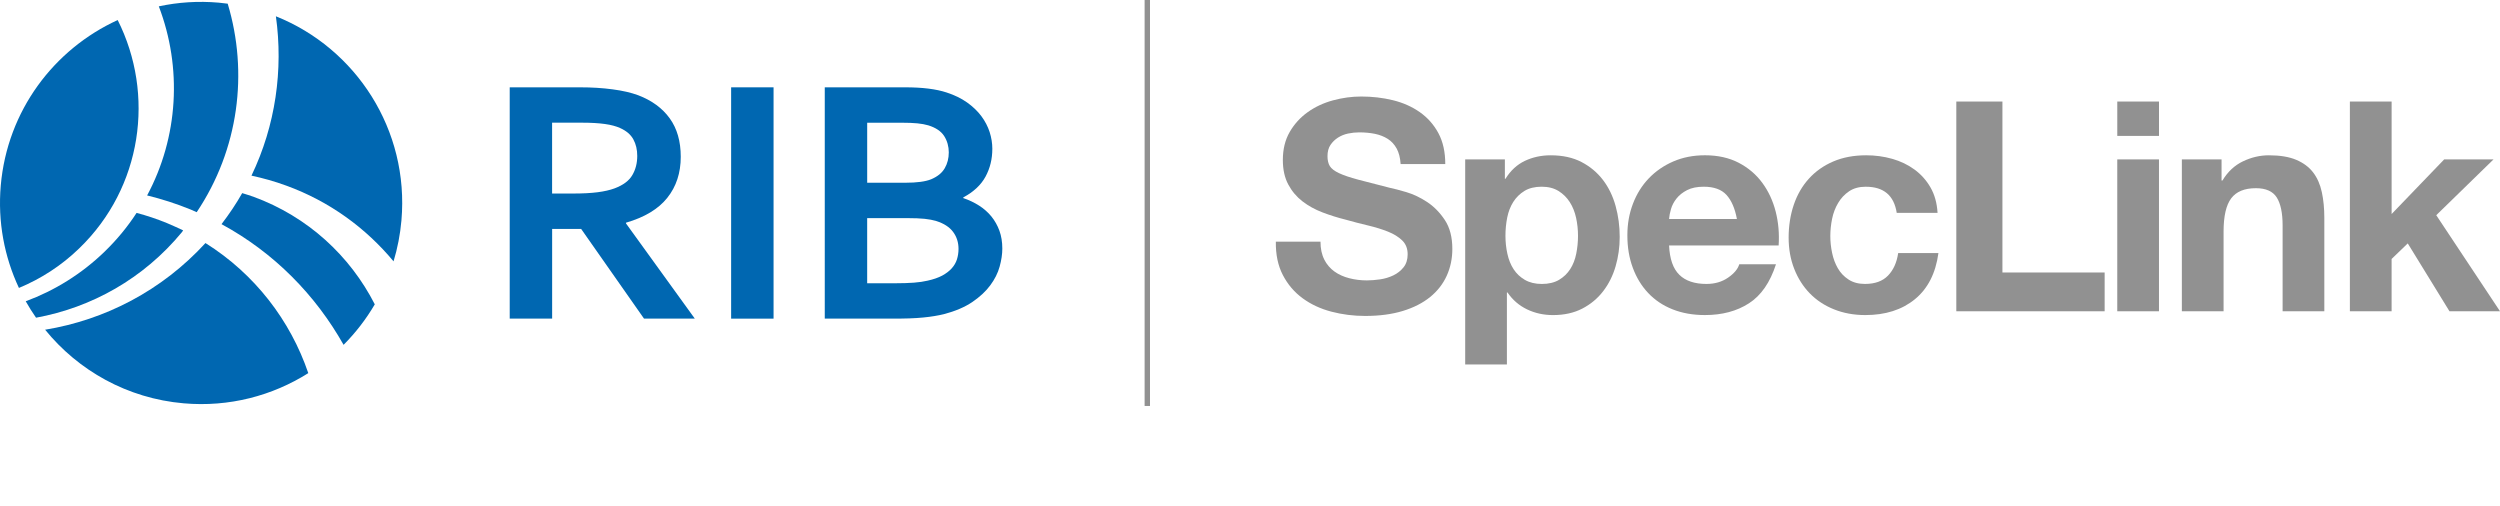 <?xml version="1.0" encoding="UTF-8"?><svg id="_图层_1" xmlns="http://www.w3.org/2000/svg" viewBox="0 0 1515.01 306.61"><defs><style>.cls-1{fill:#919191;}.cls-2{fill:#919191;}.cls-3{fill:#0067b1;}</style></defs><path class="cls-3" d="M63.54,152.36c-14.17,13.75-30.58,23.79-47.95,30.21,1.93,3.42,4.01,6.74,6.25,9.96,33.57-6.15,65.15-23.61,88.5-51.95.21-.33.43-.64.64-.98-3.25-1.51-6.48-3.03-9.83-4.42-6.05-2.48-12.22-4.54-18.38-6.16-5.4,8.32-11.88,16.21-19.24,23.34Z"/><path class="cls-3" d="M48.09,150.43c38.14-36.87,45.91-93.24,23.23-138.28C32.73,29.8,4.42,67.07.47,112.34c-1.94,22.12,2.2,43.38,11,62.15,13.26-5.51,25.7-13.45,36.62-24.06Z"/><path class="cls-3" d="M89.16,118.44c8.88,2.16,17.62,4.97,26.37,8.53,1.19.54,2.48,1.09,3.67,1.62,25.57-38.14,31.36-84.57,18.79-126.36-1.8-.24-3.62-.46-5.45-.62-12.47-1.09-24.67-.26-36.3,2.24,14.22,37.21,11.89,79.19-7.08,114.58Z"/><path class="cls-3" d="M124.51,147.29c-26.45,28.88-60.91,46.57-97.17,52.52,20.09,24.72,49.75,41.62,83.96,44.6,27.57,2.41,53.79-4.58,75.52-18.3-10.9-31.98-32.45-60.1-62.31-78.82Z"/><path class="cls-3" d="M167.19,9.86c4.52,32.39-.17,66.14-14.8,96.58,7.02,1.51,14.05,3.46,21.08,6.05,26.33,9.58,48.3,25.77,65.02,45.89,2.4-7.93,4.03-16.21,4.78-24.79,4.8-54.82-27.49-104.3-76.08-123.72Z"/><path class="cls-3" d="M153.47,119.19c-2.27-.75-4.43-1.51-6.7-2.16-3.68,6.49-7.89,12.75-12.53,18.8,31.96,17.32,57.01,43.02,73.97,73.14,7.28-7.31,13.65-15.54,18.91-24.54-14.95-29.24-40.38-53.07-73.65-65.25Z"/><path class="cls-3" d="M412.54,94.98c0,9.78-2.7,18.06-8.13,24.86-5.41,6.81-13.75,11.84-25.07,15.12v.42l41.72,57.71h-30.78l-38.1-54.36h-17.58v54.36h-25.71V52.92h42.61c7.05,0,13.62.4,19.7,1.22,6.06.79,11.26,1.99,15.6,3.6,8.23,3.15,14.59,7.79,19.05,13.97,4.47,6.18,6.69,13.94,6.69,23.27ZM347.24,117.28c5.87,0,10.83-.25,14.91-.78,4.08-.53,7.52-1.32,10.32-2.36,5.16-1.95,8.74-4.6,10.72-8.02,1.99-3.38,2.98-7.26,2.98-11.65,0-3.78-.77-7.1-2.36-10.01-1.56-2.88-4.23-5.17-7.99-6.85-2.47-1.13-5.53-1.94-9.22-2.46-3.72-.52-8.28-.8-13.72-.8h-18.31v42.92h12.66Z"/><path class="cls-3" d="M443.07,193.1V52.92h25.71v140.18h-25.71Z"/><path class="cls-3" d="M601.35,90.26c0,6.09-1.37,11.68-4.09,16.73-2.73,5.06-7.23,9.29-13.51,12.64v.41c3.48,1.18,6.68,2.71,9.59,4.56,2.88,1.85,5.38,4.05,7.46,6.59,2.05,2.55,3.68,5.42,4.86,8.65,1.16,3.2,1.75,6.79,1.75,10.78,0,3.41-.55,7.08-1.63,10.98-1.08,3.92-2.98,7.69-5.72,11.37-2.72,3.66-6.37,7.03-10.89,10.1-4.55,3.06-10.29,5.51-17.21,7.32-1.75.43-3.65.81-5.72,1.15-2.06.35-4.35.64-6.85.88-2.53.26-5.33.42-8.4.53-3.08.11-6.55.14-10.39.14h-40.79V52.92h48.72c10.42,0,18.8,1.04,25.15,3.14,4.77,1.55,8.87,3.56,12.37,6.03,3.49,2.49,6.37,5.24,8.64,8.28,2.28,3.06,3.94,6.27,5.04,9.66,1.08,3.38,1.63,6.81,1.63,10.22ZM548.67,110.74c6.99,0,12.19-.71,15.61-2.1,3.85-1.62,6.59-3.85,8.23-6.69,1.64-2.82,2.46-6.03,2.46-9.6s-.94-7.02-2.82-9.94c-1.89-2.91-5.1-5.06-9.62-6.46-1.91-.56-4.12-.96-6.62-1.21-2.52-.24-5.62-.37-9.32-.37h-21.07v36.37h23.16ZM525.51,132.18v39.48h16.77c4.48,0,8.32-.13,11.53-.36,3.22-.25,5.97-.66,8.28-1.21,3.56-.78,6.55-1.82,8.92-3.09,2.38-1.3,4.29-2.76,5.76-4.4,1.47-1.64,2.53-3.46,3.15-5.44.61-1.99.95-4.11.95-6.34,0-3.91-1.1-7.34-3.27-10.26-2.16-2.93-5.55-5.13-10.16-6.6-2.03-.62-4.41-1.08-7.12-1.36-2.72-.27-6.23-.42-10.5-.42h-24.32Z"/><rect class="cls-2" x="693.64" width="3.26" height="246.02"/><path class="cls-1" d="M802.49,157.29c1.54,2.97,3.59,5.37,6.14,7.21,2.55,1.84,5.55,3.2,8.99,4.09,3.44.89,7,1.33,10.68,1.33,2.49,0,5.16-.21,8.01-.62,2.85-.41,5.52-1.22,8.01-2.4,2.49-1.19,4.57-2.82,6.23-4.9,1.66-2.08,2.49-4.72,2.49-7.92,0-3.44-1.1-6.23-3.29-8.37-2.2-2.14-5.07-3.92-8.63-5.34-3.56-1.42-7.59-2.67-12.1-3.74-4.51-1.07-9.08-2.25-13.71-3.56-4.75-1.18-9.38-2.64-13.88-4.36-4.51-1.72-8.54-3.94-12.1-6.67-3.56-2.73-6.44-6.14-8.63-10.24-2.2-4.09-3.29-9.05-3.29-14.86,0-6.52,1.39-12.19,4.18-17,2.79-4.81,6.44-8.81,10.95-12.02,4.51-3.2,9.61-5.58,15.31-7.12,5.7-1.54,11.39-2.31,17.09-2.31,6.64,0,13.02.74,19.13,2.23,6.11,1.49,11.54,3.89,16.29,7.21,4.74,3.32,8.51,7.56,11.3,12.73,2.79,5.16,4.18,11.42,4.18,18.78h-27.06c-.24-3.8-1.04-6.94-2.4-9.43-1.37-2.49-3.18-4.45-5.43-5.87-2.26-1.42-4.84-2.43-7.74-3.03-2.91-.59-6.08-.89-9.52-.89-2.26,0-4.51.24-6.76.71-2.25.48-4.3,1.31-6.14,2.49-1.84,1.19-3.35,2.67-4.54,4.45-1.19,1.78-1.78,4.04-1.78,6.76,0,2.49.47,4.51,1.42,6.05.95,1.54,2.82,2.97,5.61,4.27,2.79,1.31,6.64,2.61,11.57,3.92,4.92,1.31,11.36,2.97,19.31,4.98,2.37.48,5.67,1.33,9.88,2.58,4.21,1.25,8.39,3.23,12.55,5.96,4.15,2.73,7.74,6.38,10.77,10.95,3.03,4.57,4.54,10.41,4.54,17.53,0,5.82-1.13,11.21-3.38,16.2-2.26,4.98-5.61,9.29-10.06,12.91-4.45,3.62-9.97,6.44-16.55,8.45-6.59,2.02-14.21,3.03-22.87,3.03-7,0-13.79-.86-20.38-2.58s-12.4-4.42-17.44-8.1c-5.04-3.68-9.05-8.37-12.01-14.06-2.97-5.7-4.39-12.46-4.27-20.29h27.06c0,4.27.77,7.89,2.31,10.86Z"/><path class="cls-1" d="M911.96,96.6v11.75h.36c3.08-4.98,7-8.6,11.75-10.86,4.75-2.25,9.97-3.38,15.66-3.38,7.24,0,13.47,1.37,18.69,4.09,5.22,2.73,9.55,6.35,12.99,10.86,3.44,4.51,5.99,9.76,7.65,15.75,1.66,5.99,2.49,12.25,2.49,18.78,0,6.17-.83,12.1-2.49,17.8-1.66,5.7-4.18,10.74-7.57,15.13-3.38,4.39-7.59,7.89-12.64,10.5-5.04,2.61-10.95,3.92-17.71,3.92-5.7,0-10.95-1.16-15.75-3.47-4.81-2.31-8.75-5.72-11.84-10.23h-.36v43.61h-25.28v-124.24h24.03ZM944.8,169.58c2.79-1.66,5.04-3.83,6.76-6.5,1.72-2.67,2.94-5.79,3.65-9.35.71-3.56,1.07-7.18,1.07-10.86s-.39-7.3-1.16-10.86c-.77-3.56-2.05-6.73-3.83-9.52-1.78-2.79-4.07-5.04-6.85-6.76-2.79-1.72-6.2-2.58-10.24-2.58s-7.63.86-10.41,2.58c-2.79,1.72-5.04,3.95-6.76,6.68-1.72,2.73-2.94,5.87-3.65,9.43-.71,3.56-1.07,7.24-1.07,11.04s.38,7.3,1.16,10.86c.77,3.56,2.02,6.68,3.74,9.35,1.72,2.67,4.01,4.84,6.85,6.5,2.85,1.66,6.29,2.49,10.32,2.49s7.62-.83,10.41-2.49Z"/><path class="cls-1" d="M1017.69,166.55c3.8,3.68,9.26,5.52,16.38,5.52,5.1,0,9.49-1.27,13.17-3.83,3.68-2.55,5.93-5.25,6.76-8.1h22.25c-3.56,11.04-9.02,18.93-16.38,23.67-7.36,4.75-16.26,7.12-26.7,7.12-7.24,0-13.77-1.16-19.58-3.47-5.82-2.31-10.74-5.61-14.77-9.88-4.04-4.27-7.15-9.37-9.34-15.31-2.2-5.93-3.29-12.46-3.29-19.58s1.13-13.29,3.38-19.22c2.25-5.93,5.46-11.06,9.61-15.4,4.15-4.33,9.11-7.74,14.86-10.23,5.75-2.49,12.13-3.74,19.14-3.74,7.83,0,14.65,1.51,20.47,4.54,5.81,3.03,10.59,7.09,14.33,12.19,3.74,5.1,6.44,10.92,8.1,17.44,1.66,6.53,2.25,13.35,1.78,20.47h-66.39c.36,8.19,2.43,14.12,6.23,17.8ZM1046.26,118.13c-3.03-3.32-7.63-4.98-13.79-4.98-4.04,0-7.39.68-10.06,2.05-2.67,1.37-4.81,3.06-6.41,5.07-1.6,2.02-2.73,4.16-3.38,6.41-.65,2.26-1.04,4.27-1.16,6.05h41.12c-1.19-6.41-3.29-11.27-6.32-14.6Z"/><path class="cls-1" d="M1130.72,113.15c-4.04,0-7.42.92-10.15,2.76-2.73,1.84-4.96,4.21-6.67,7.12-1.72,2.91-2.94,6.11-3.65,9.61-.71,3.5-1.07,6.97-1.07,10.41s.36,6.71,1.07,10.15c.71,3.44,1.87,6.56,3.47,9.34,1.6,2.79,3.77,5.07,6.5,6.85,2.73,1.78,6.05,2.67,9.97,2.67,6.05,0,10.71-1.69,13.97-5.07,3.26-3.38,5.31-7.92,6.14-13.62h24.39c-1.66,12.22-6.41,21.54-14.24,27.95-7.83,6.41-17.86,9.61-30.08,9.61-6.88,0-13.2-1.16-18.96-3.47-5.76-2.31-10.65-5.55-14.68-9.7-4.04-4.15-7.18-9.11-9.43-14.86-2.26-5.75-3.38-12.07-3.38-18.96s1.04-13.73,3.12-19.85c2.08-6.11,5.13-11.39,9.17-15.84,4.03-4.45,8.96-7.92,14.77-10.41,5.81-2.49,12.46-3.74,19.94-3.74,5.46,0,10.71.71,15.75,2.14,5.04,1.42,9.55,3.59,13.53,6.5,3.97,2.91,7.21,6.53,9.7,10.86,2.49,4.33,3.92,9.46,4.27,15.4h-24.74c-1.66-10.56-7.89-15.84-18.69-15.84Z"/><path class="cls-1" d="M1213.48,61.53v103.6h61.94v23.5h-89.89V61.53h27.95Z"/><path class="cls-1" d="M1283.08,82.36v-20.83h25.28v20.83h-25.28ZM1308.35,96.6v92.03h-25.28v-92.03h25.28Z"/><path class="cls-1" d="M1346.27,96.6v12.82h.53c3.2-5.34,7.36-9.23,12.46-11.66,5.1-2.43,10.32-3.65,15.66-3.65,6.76,0,12.31.92,16.64,2.76,4.33,1.84,7.74,4.39,10.23,7.65,2.49,3.27,4.24,7.24,5.25,11.93,1.01,4.69,1.51,9.88,1.51,15.58v56.6h-25.28v-51.98c0-7.59-1.19-13.26-3.56-17-2.38-3.74-6.59-5.61-12.64-5.61-6.88,0-11.87,2.05-14.95,6.14-3.09,4.09-4.63,10.83-4.63,20.2v48.24h-25.28v-92.03h24.03Z"/><path class="cls-1" d="M1449.33,61.53v68.17l31.86-33.11h29.9l-34.71,33.82,38.63,58.21h-30.62l-25.28-41.12-9.79,9.43v31.68h-25.28V61.53h25.28Z"/></svg>